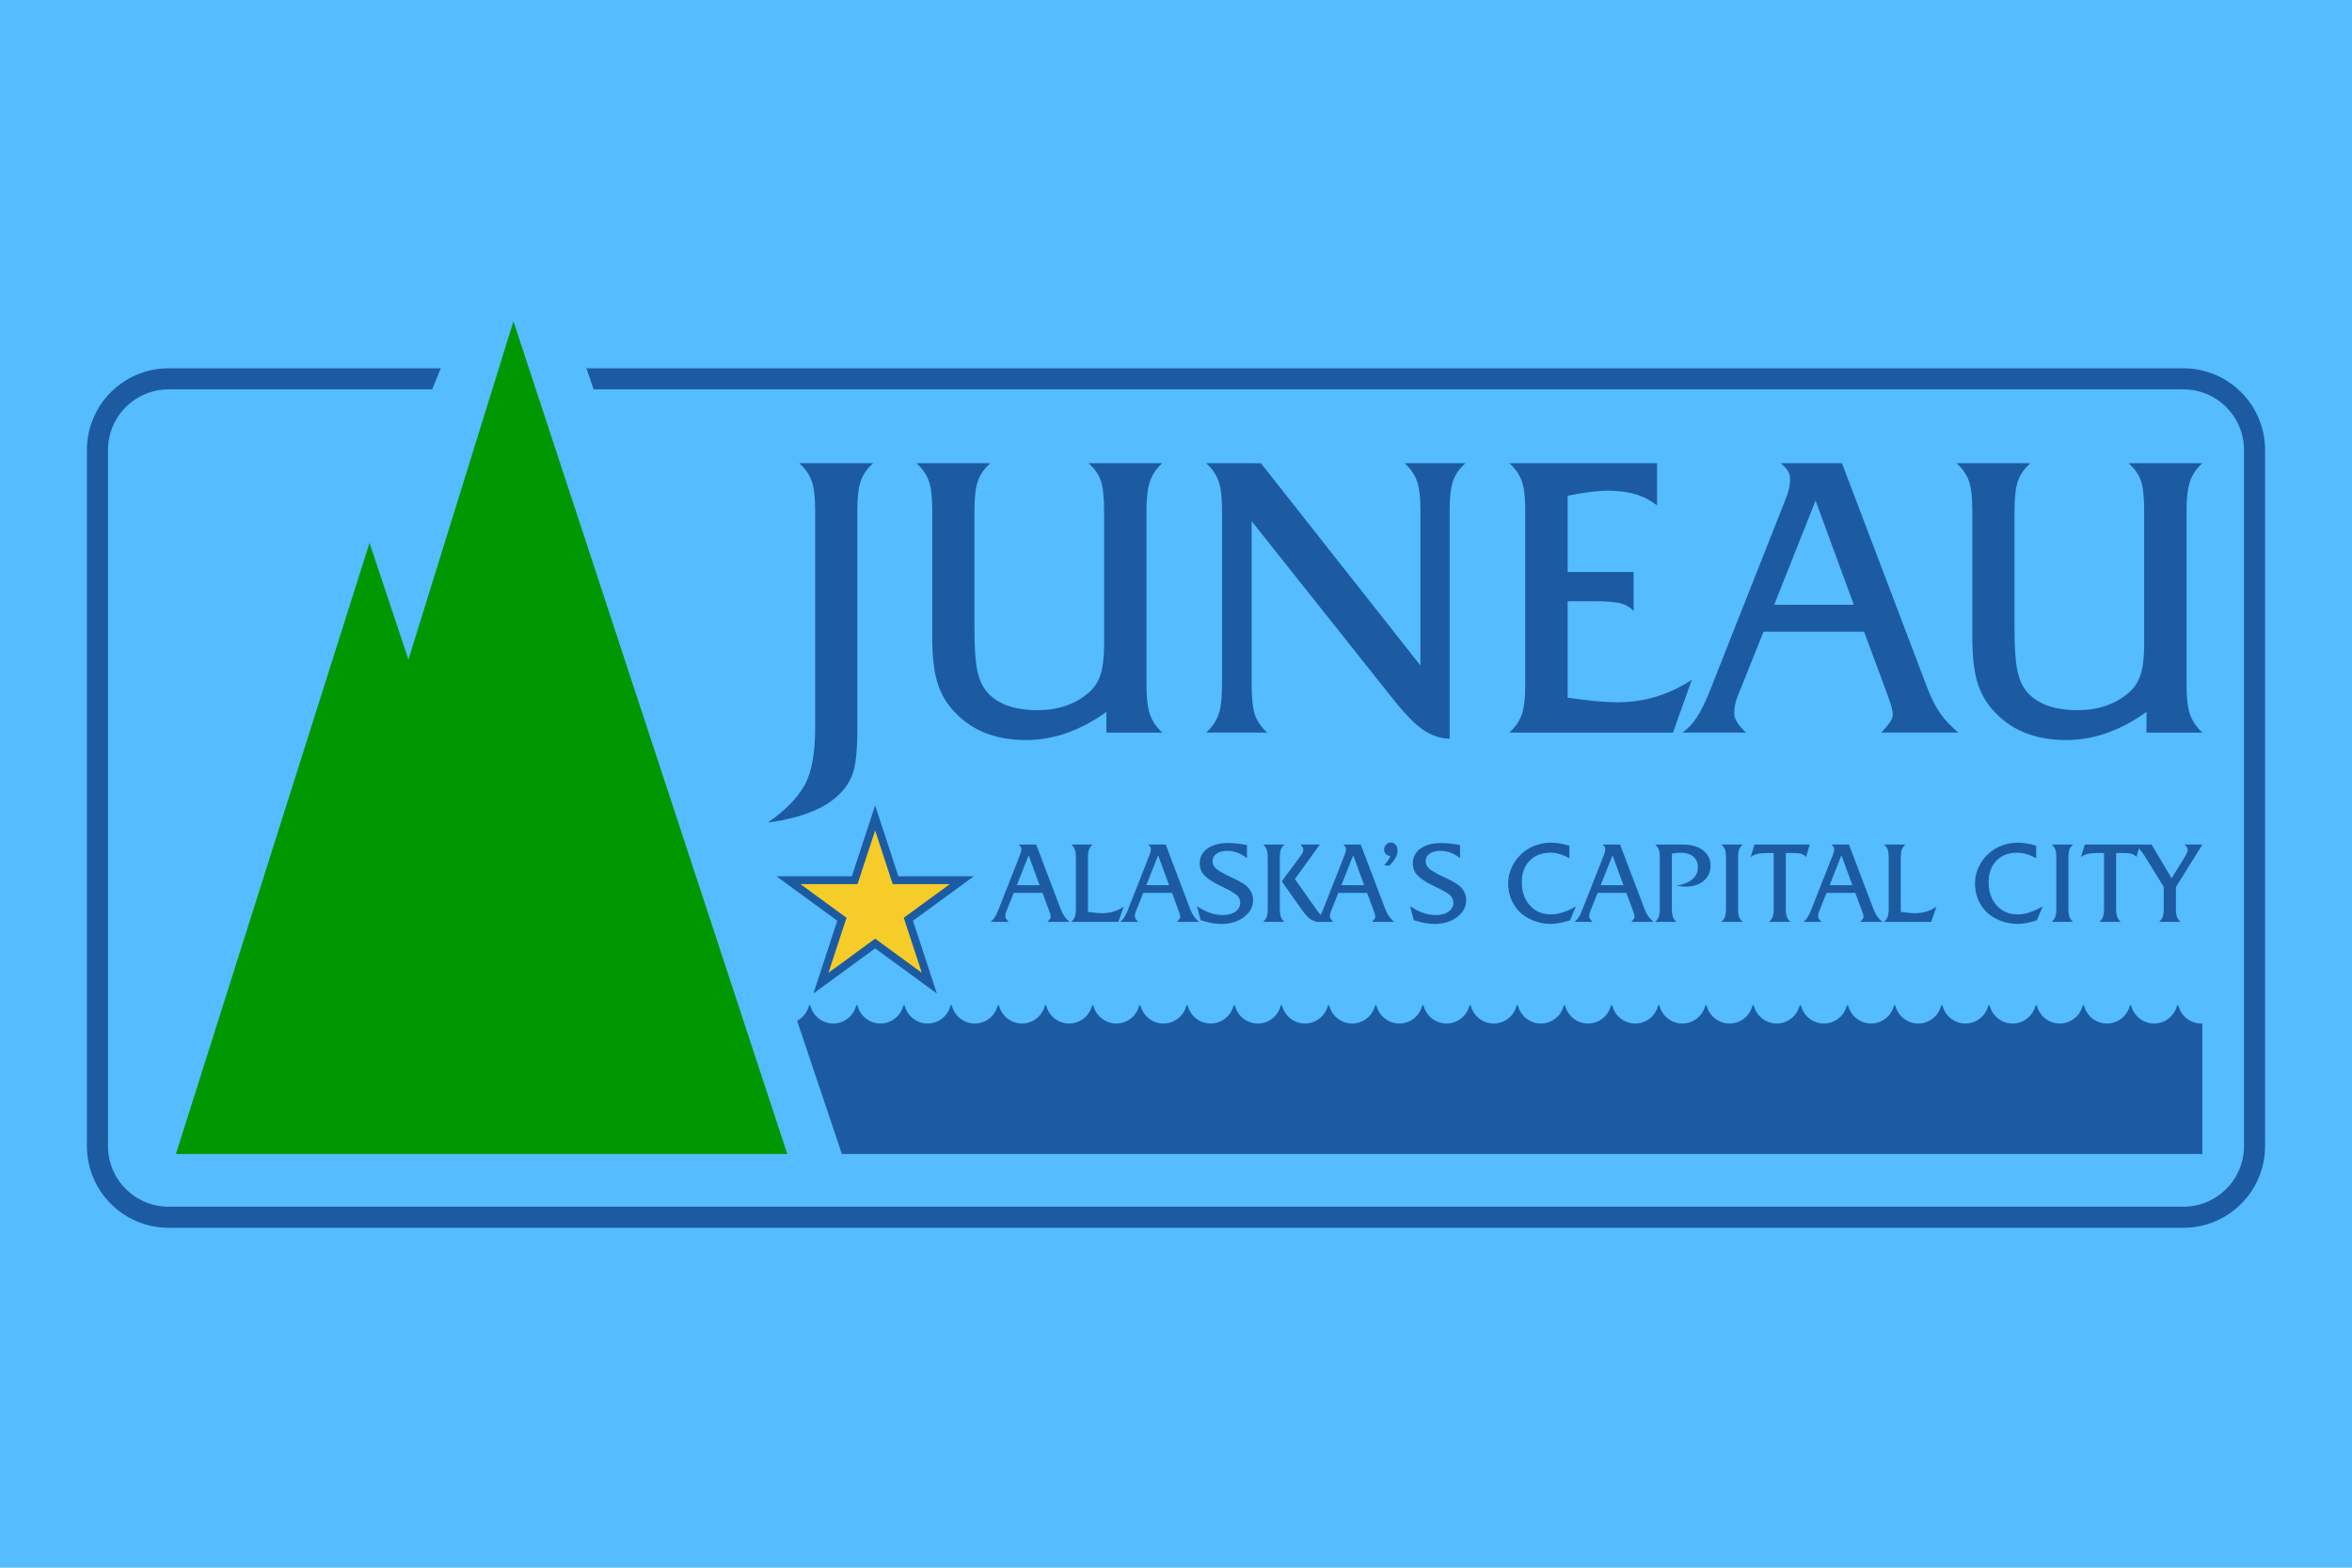 <?xml version="1.0" encoding="utf-8"?>
<!-- Generator: Adobe Illustrator 12.0.0, SVG Export Plug-In . SVG Version: 6.00 Build 51448)  -->
<!DOCTYPE svg PUBLIC "-//W3C//DTD SVG 1.1//EN" "http://www.w3.org/Graphics/SVG/1.1/DTD/svg11.dtd">
<svg  version="1.1" xmlns="http://www.w3.org/2000/svg" xmlns:xlink="http://www.w3.org/1999/xlink" width="1338" height="892" viewBox="0 0 1338 892"
	 overflow="visible" enable-background="new 0 0 1338 892" xml:space="preserve">
<g id="Layer_2">
	<rect fill="#55BCFF" width="1338" height="892"/>
</g>
<g id="Layer_7">
	<polygon fill="#1C5BA2" points="450.484,571.986 478.928,656.604 1252.89,656.604 1252.89,571.986 	"/>
	<g>
		<g>
			<circle fill="#55BCFF" cx="1252.259" cy="568.94" r="13.425"/>
			<circle fill="#55BCFF" cx="1225.424" cy="568.94" r="13.425"/>
			<circle fill="#55BCFF" cx="1198.589" cy="568.94" r="13.425"/>
			<circle fill="#55BCFF" cx="1171.753" cy="568.94" r="13.426"/>
			<circle fill="#55BCFF" cx="1144.916" cy="568.94" r="13.426"/>
			<circle fill="#55BCFF" cx="1118.079" cy="568.94" r="13.426"/>
			<circle fill="#55BCFF" cx="447.18" cy="568.94" r="13.425"/>
			<circle fill="#55BCFF" cx="474.016" cy="568.94" r="13.425"/>
			<circle fill="#55BCFF" cx="500.852" cy="568.94" r="13.425"/>
			<circle fill="#55BCFF" cx="1091.243" cy="568.94" r="13.425"/>
			<circle fill="#55BCFF" cx="1064.407" cy="568.94" r="13.425"/>
			<circle fill="#55BCFF" cx="1037.572" cy="568.94" r="13.425"/>
			<circle fill="#55BCFF" cx="1010.736" cy="568.94" r="13.426"/>
			<circle fill="#55BCFF" cx="983.899" cy="568.94" r="13.426"/>
			<circle fill="#55BCFF" cx="957.063" cy="568.94" r="13.426"/>
			<circle fill="#55BCFF" cx="930.227" cy="568.94" r="13.425"/>
			<circle fill="#55BCFF" cx="903.392" cy="568.94" r="13.425"/>
			<circle fill="#55BCFF" cx="876.557" cy="568.94" r="13.425"/>
			<circle fill="#55BCFF" cx="849.722" cy="568.94" r="13.426"/>
			<circle fill="#55BCFF" cx="822.884" cy="568.94" r="13.426"/>
			<circle fill="#55BCFF" cx="796.047" cy="568.94" r="13.426"/>
			<circle fill="#55BCFF" cx="769.21" cy="568.94" r="13.425"/>
			<circle fill="#55BCFF" cx="742.375" cy="568.94" r="13.425"/>
			<circle fill="#55BCFF" cx="715.54" cy="568.94" r="13.425"/>
			<circle fill="#55BCFF" cx="688.704" cy="568.94" r="13.426"/>
			<circle fill="#55BCFF" cx="661.867" cy="568.94" r="13.426"/>
			<circle fill="#55BCFF" cx="635.031" cy="568.94" r="13.426"/>
			<circle fill="#55BCFF" cx="608.195" cy="568.94" r="13.425"/>
			<circle fill="#55BCFF" cx="581.359" cy="568.94" r="13.425"/>
			<circle fill="#55BCFF" cx="554.524" cy="568.94" r="13.425"/>
			<circle fill="#55BCFF" cx="527.688" cy="568.94" r="13.426"/>
		</g>
	</g>
	<g>
		<path fill="#1C5BA2" d="M487.736,414.104c0,12.139-0.813,20.637-2.434,25.492s-4.459,9.195-8.512,13.021
			c-4.129,3.899-9.604,7.154-16.42,9.768c-6.818,2.609-14.613,4.467-23.385,5.572c10.021-7.063,16.984-14.219,20.891-21.463
			c3.906-7.248,5.859-18.045,5.859-32.391V290.502c0-7.723-0.695-13.422-2.086-17.1s-3.695-6.951-6.914-9.82h42
			c-3.293,2.869-5.617,6.143-6.971,9.82s-2.029,9.377-2.029,17.1V414.104z"/>
		<path fill="#1C5BA2" d="M629.412,416.832V405.08c-7.512,5.371-15.059,9.381-22.643,12.029s-15.314,3.973-23.193,3.973
			c-8.984,0-16.973-1.471-23.969-4.412s-13.033-7.354-18.111-13.238c-3.977-4.633-6.83-10.02-8.561-16.16
			s-2.596-14.395-2.596-24.766V290.49c0-7.719-0.686-13.418-2.057-17.094s-3.686-6.947-6.943-9.814h42
			c-3.26,2.867-5.574,6.139-6.945,9.814s-2.055,9.375-2.055,17.094v67.273c0,10.514,0.516,18.307,1.547,23.379
			c1.031,5.074,2.764,9.117,5.197,12.131c2.949,3.604,6.873,6.307,11.775,8.107s10.781,2.701,17.637,2.701
			c5.602,0,10.836-0.826,15.701-2.48c4.863-1.654,9.139-4.063,12.826-7.225c3.242-2.646,5.564-6.084,6.965-10.311
			s2.102-9.98,2.102-17.26V290.49c0-8.012-0.666-13.801-1.998-17.367s-3.623-6.746-6.877-9.541h42
			c-3.221,2.795-5.525,6.141-6.916,10.037s-2.084,9.52-2.084,16.871v99.145c0,7.74,0.693,13.471,2.084,17.193
			s3.695,7.057,6.916,10.004H629.412z"/>
		<path fill="#1C5BA2" d="M833.675,263.582c-3.293,2.869-5.617,6.143-6.971,9.82s-2.029,9.377-2.029,17.1v129.83
			c-5.359-0.148-10.441-1.875-15.248-5.178c-4.809-3.305-10.846-9.586-18.111-18.844l-79.266-99.74v93.121
			c0,8.018,0.664,13.828,1.996,17.432c1.332,3.605,3.625,6.842,6.879,9.709h-34.75c3.219-2.941,5.523-6.27,6.914-9.984
			s2.086-9.434,2.086-17.156v-99.189c0-7.723-0.695-13.422-2.086-17.1s-3.695-6.951-6.914-9.82h31.131l90.744,115.076v-88.156
			c0-7.723-0.695-13.422-2.086-17.1s-3.695-6.951-6.914-9.82H833.675z"/>
		<path fill="#1C5BA2" d="M858.678,416.832c3.219-2.941,5.523-6.27,6.914-9.984s2.086-9.434,2.086-17.158v-99.229
			c0-7.711-0.695-13.402-2.086-17.074s-3.695-6.939-6.914-9.805h84v24c-3.762-2.938-7.891-5.068-12.387-6.391
			c-4.498-1.322-9.695-1.984-15.594-1.984c-3.023,0-6.416,0.24-10.176,0.717c-3.762,0.477-8,1.193-12.719,2.148v43.385h37.5v22.25
			c-1.766-2.059-4.154-3.51-7.17-4.355s-8.529-1.27-16.543-1.27h-13.787v54.861c5.82,0.879,11.088,1.539,15.805,1.979
			c4.715,0.441,8.805,0.66,12.268,0.66c7.811,0,15.18-1.043,22.105-3.133c6.926-2.088,13.74-5.293,20.447-9.617l-10.703,30H858.678z
			"/>
		<path fill="#1C5BA2" d="M988.547,396.088c-0.662,1.545-1.158,3.145-1.49,4.801s-0.496,3.365-0.496,5.131
			c0,1.471,0.533,3.088,1.6,4.854s2.777,3.752,5.133,5.959h-36.25c3.021-2.059,5.729-4.891,8.123-8.496
			c2.395-3.604,4.844-8.531,7.35-14.785l43.199-109.348c0.883-2.059,1.547-4.08,1.988-6.064s0.662-3.75,0.662-5.293
			c0-1.764-0.424-3.381-1.271-4.852s-2.227-2.941-4.141-4.412h34.904l48.768,128.424c2.277,5.813,4.721,10.539,7.33,14.18
			s5.971,7.189,10.088,10.646h-43.875l0.551-0.551c4.043-4.266,6.064-7.393,6.064-9.379c0-2.354-0.883-5.811-2.646-10.373
			c-0.221-0.734-0.404-1.287-0.551-1.654l-13.139-35.418h-57.213L988.547,396.088z M1009.309,344.082h45.285l-21.758-59.217
			L1009.309,344.082z"/>
		<path fill="#1C5BA2" d="M1221.087,416.832V405.08c-7.512,5.371-15.059,9.381-22.643,12.029s-15.314,3.973-23.193,3.973
			c-8.984,0-16.973-1.471-23.969-4.412s-13.033-7.354-18.111-13.238c-3.977-4.633-6.83-10.02-8.561-16.16
			s-2.596-14.395-2.596-24.766V290.49c0-7.719-0.686-13.418-2.057-17.094s-3.686-6.947-6.943-9.814h42
			c-3.26,2.867-5.574,6.139-6.945,9.814s-2.055,9.375-2.055,17.094v67.273c0,10.514,0.516,18.307,1.547,23.379
			c1.031,5.074,2.764,9.117,5.197,12.131c2.949,3.604,6.873,6.307,11.775,8.107s10.781,2.701,17.637,2.701
			c5.602,0,10.836-0.826,15.701-2.48c4.863-1.654,9.139-4.063,12.826-7.225c3.242-2.646,5.564-6.084,6.965-10.311
			s2.102-9.98,2.102-17.26V290.49c0-8.012-0.666-13.801-1.998-17.367s-3.623-6.746-6.877-9.541h42
			c-3.221,2.795-5.525,6.141-6.916,10.037s-2.084,9.52-2.084,16.871v99.145c0,7.74,0.693,13.471,2.084,17.193
			s3.695,7.057,6.916,10.004H1221.087z"/>
	</g>
	<g>
		<path fill="#1C5BA2" d="M572.479,518.579c-0.19,0.444-0.333,0.904-0.429,1.381s-0.143,0.968-0.143,1.476
			c0,0.423,0.153,0.888,0.46,1.396s0.799,1.079,1.477,1.714h-10.375c0.865-0.592,1.64-1.406,2.325-2.443
			c0.686-1.036,1.387-2.453,2.104-4.252l12.363-31.381c0.252-0.591,0.441-1.172,0.568-1.742c0.126-0.57,0.189-1.077,0.189-1.521
			c0-0.507-0.121-0.972-0.363-1.394s-0.638-0.845-1.186-1.268h9.989l13.998,36.86c0.655,1.672,1.358,3.031,2.109,4.078
			c0.75,1.047,1.718,2.067,2.902,3.062h-12.625l0.158-0.158c1.163-1.227,1.745-2.126,1.745-2.697c0-0.677-0.254-1.671-0.762-2.983
			c-0.063-0.211-0.116-0.37-0.158-0.476l-3.765-10.186h-16.374L572.479,518.579z M578.427,503.67h12.96l-6.227-17.011
			L578.427,503.67z"/>
		<path fill="#1C5BA2" d="M609.429,524.545c0.938-0.846,1.61-1.802,2.017-2.869c0.405-1.066,0.608-2.71,0.608-4.93v-28.474
			c0-2.217-0.203-3.853-0.608-4.908c-0.406-1.056-1.078-1.995-2.017-2.819h12.125c-0.961,0.824-1.639,1.764-2.033,2.819
			s-0.592,2.691-0.592,4.908v30.572c1.711,0.254,3.242,0.445,4.595,0.572c1.352,0.127,2.524,0.19,3.518,0.19
			c2.218,0,4.33-0.302,6.338-0.905c2.007-0.604,3.961-1.531,5.862-2.782l-3.069,8.625H609.429z"/>
		<path fill="#1C5BA2" d="M646.155,518.579c-0.19,0.444-0.333,0.904-0.429,1.381s-0.143,0.968-0.143,1.476
			c0,0.423,0.153,0.888,0.46,1.396s0.799,1.079,1.477,1.714h-10.375c0.865-0.592,1.64-1.406,2.325-2.443
			c0.686-1.036,1.387-2.453,2.104-4.252l12.363-31.381c0.252-0.591,0.441-1.172,0.568-1.742c0.126-0.57,0.189-1.077,0.189-1.521
			c0-0.507-0.121-0.972-0.363-1.394s-0.638-0.845-1.186-1.268h9.989l13.998,36.86c0.655,1.672,1.358,3.031,2.109,4.078
			c0.75,1.047,1.718,2.067,2.902,3.062h-12.625l0.158-0.158c1.163-1.227,1.745-2.126,1.745-2.697c0-0.677-0.254-1.671-0.762-2.983
			c-0.063-0.211-0.116-0.37-0.158-0.476l-3.765-10.186h-16.374L646.155,518.579z M652.104,503.67h12.96l-6.227-17.011
			L652.104,503.67z"/>
		<path fill="#1C5BA2" d="M683.02,523.581l-2.09-7.974c2.553,1.709,5.031,2.979,7.436,3.813c2.404,0.834,4.787,1.25,7.149,1.25
			c3.016,0,5.44-0.648,7.275-1.947c1.834-1.298,2.752-2.981,2.752-5.051c0-0.591-0.095-1.182-0.284-1.772s-0.463-1.15-0.82-1.679
			c-0.802-1.204-3.491-2.926-8.068-5.166c-1.16-0.549-2.057-0.981-2.689-1.299c-4.282-2.154-7.22-4.141-8.812-5.958
			c-1.593-1.816-2.389-3.972-2.389-6.466c0-3.57,1.457-6.406,4.373-8.509c2.916-2.102,6.909-3.153,11.98-3.153
			c1.457,0,3.063,0.095,4.816,0.283c1.754,0.189,3.655,0.482,5.705,0.881v7.398c-1.815-1.385-3.641-2.419-5.477-3.102
			c-1.836-0.682-3.746-1.023-5.729-1.023c-2.512,0-4.532,0.54-6.062,1.62c-1.53,1.08-2.295,2.488-2.295,4.225
			c0,1.546,0.6,2.912,1.799,4.098s3.893,2.774,8.08,4.765c0.232,0.105,0.591,0.274,1.077,0.507c3.549,1.626,6.201,3.125,7.955,4.497
			c1.31,1.014,2.329,2.248,3.058,3.705s1.094,3.009,1.094,4.655c0,3.779-1.731,6.982-5.194,9.611s-7.792,3.942-12.985,3.942
			c-1.668,0-3.463-0.18-5.385-0.538C687.368,524.835,685.278,524.298,683.02,523.581z"/>
		<path fill="#1C5BA2" d="M728.065,516.752c0,2.218,0.197,3.859,0.592,4.926s1.072,2.022,2.033,2.867h-12.125
			c0.938-0.845,1.61-1.801,2.017-2.867c0.405-1.066,0.608-2.708,0.608-4.926v-28.478c0-2.217-0.203-3.854-0.608-4.91
			c-0.406-1.056-1.078-1.995-2.017-2.819h12.125c-0.961,0.824-1.639,1.764-2.033,2.819c-0.395,1.057-0.592,2.693-0.592,4.91V516.752
			z M729.154,501.452l10.206-13.748c0.717-0.971,1.244-1.784,1.582-2.438s0.507-1.204,0.507-1.648c0-0.485-0.138-0.981-0.411-1.488
			c-0.274-0.507-0.686-1.035-1.234-1.584h11.012l-14.176,19.672l12.91,18.215c0.507,0.739,1.23,1.605,2.17,2.598
			s2.139,2.164,3.596,3.516h-3.708c-2.363,0-4.304-0.448-5.823-1.346s-3.291-2.804-5.316-5.719L729.154,501.452z"/>
		<path fill="#1C5BA2" d="M757.129,518.579c-0.19,0.444-0.333,0.904-0.429,1.381s-0.143,0.968-0.143,1.476
			c0,0.423,0.153,0.888,0.46,1.396s0.799,1.079,1.477,1.714h-10.375c0.865-0.592,1.64-1.406,2.325-2.443
			c0.686-1.036,1.387-2.453,2.104-4.252l12.363-31.381c0.252-0.591,0.441-1.172,0.568-1.742c0.126-0.57,0.189-1.077,0.189-1.521
			c0-0.507-0.121-0.972-0.363-1.394s-0.638-0.845-1.186-1.268h9.989l13.998,36.86c0.655,1.672,1.358,3.031,2.109,4.078
			c0.75,1.047,1.718,2.067,2.902,3.062h-12.625l0.158-0.158c1.163-1.227,1.745-2.126,1.745-2.697c0-0.677-0.254-1.671-0.762-2.983
			c-0.063-0.211-0.116-0.37-0.158-0.476l-3.765-10.186h-16.374L757.129,518.579z M763.077,503.67h12.96l-6.227-17.011
			L763.077,503.67z"/>
		<path fill="#1C5BA2" d="M790.963,487.104c-1.092-0.126-1.958-0.511-2.6-1.154c-0.643-0.643-0.963-1.46-0.963-2.451
			c0-1.138,0.37-2.102,1.111-2.893s1.631-1.187,2.669-1.187c1.123,0,2.044,0.422,2.765,1.266c0.72,0.844,1.08,1.95,1.08,3.32
			c0,1.328-0.4,2.726-1.2,4.19s-1.979,2.936-3.536,4.411l-2.889-0.253c1.027-1.159,1.808-2.145,2.343-2.957
			C790.278,488.586,790.685,487.821,790.963,487.104z"/>
		<path fill="#1C5BA2" d="M804.252,523.581l-2.09-7.974c2.553,1.709,5.031,2.979,7.436,3.813c2.404,0.834,4.787,1.25,7.149,1.25
			c3.016,0,5.44-0.648,7.275-1.947c1.834-1.298,2.752-2.981,2.752-5.051c0-0.591-0.095-1.182-0.284-1.772s-0.463-1.15-0.82-1.679
			c-0.802-1.204-3.491-2.926-8.068-5.166c-1.16-0.549-2.057-0.981-2.689-1.299c-4.282-2.154-7.22-4.141-8.812-5.958
			c-1.593-1.816-2.389-3.972-2.389-6.466c0-3.57,1.457-6.406,4.373-8.509c2.916-2.102,6.909-3.153,11.98-3.153
			c1.457,0,3.063,0.095,4.816,0.283c1.754,0.189,3.655,0.482,5.705,0.881v7.398c-1.815-1.385-3.641-2.419-5.477-3.102
			c-1.836-0.682-3.746-1.023-5.729-1.023c-2.512,0-4.532,0.54-6.062,1.62c-1.53,1.08-2.295,2.488-2.295,4.225
			c0,1.546,0.6,2.912,1.799,4.098s3.893,2.774,8.08,4.765c0.232,0.105,0.591,0.274,1.077,0.507c3.549,1.626,6.201,3.125,7.955,4.497
			c1.31,1.014,2.329,2.248,3.058,3.705s1.094,3.009,1.094,4.655c0,3.779-1.731,6.982-5.194,9.611s-7.792,3.942-12.985,3.942
			c-1.668,0-3.463-0.18-5.385-0.538C808.601,524.835,806.511,524.298,804.252,523.581z"/>
		<path fill="#1C5BA2" d="M896.484,515.732l-3.306,7.914c-2.068,0.675-4.009,1.18-5.823,1.518c-1.814,0.337-3.545,0.506-5.19,0.506
			c-2.448,0-4.833-0.317-7.153-0.95c-2.321-0.633-4.516-1.573-6.583-2.819c-3.292-1.964-5.855-4.656-7.691-8.078
			c-1.836-3.421-2.753-7.19-2.753-11.31c0-3.083,0.664-6.082,1.993-8.996s3.218-5.502,5.666-7.762
			c2.236-2.049,4.789-3.606,7.658-4.673s5.929-1.6,9.178-1.6c1.54,0,3.159,0.143,4.858,0.427c1.698,0.285,3.518,0.722,5.459,1.312
			v7.074c-1.981-1.063-3.857-1.85-5.628-2.359s-3.499-0.766-5.185-0.766c-4.911,0-8.848,1.522-11.809,4.565
			s-4.441,7.08-4.441,12.109c0,5.517,1.534,9.971,4.603,13.362c3.068,3.393,7.103,5.088,12.102,5.088
			c2.045,0,4.223-0.375,6.532-1.125C891.279,518.42,893.784,517.274,896.484,515.732z"/>
		<path fill="#1C5BA2" d="M904.641,518.579c-0.19,0.444-0.333,0.904-0.429,1.381s-0.143,0.968-0.143,1.476
			c0,0.423,0.153,0.888,0.46,1.396s0.799,1.079,1.477,1.714h-10.375c0.865-0.592,1.64-1.406,2.325-2.443
			c0.686-1.036,1.387-2.453,2.104-4.252l12.363-31.381c0.252-0.591,0.441-1.172,0.568-1.742c0.126-0.57,0.189-1.077,0.189-1.521
			c0-0.507-0.121-0.972-0.363-1.394s-0.638-0.845-1.186-1.268h9.989l13.998,36.86c0.655,1.672,1.358,3.031,2.109,4.078
			c0.75,1.047,1.718,2.067,2.902,3.062h-12.625l0.158-0.158c1.163-1.227,1.745-2.126,1.745-2.697c0-0.677-0.254-1.671-0.762-2.983
			c-0.063-0.211-0.116-0.37-0.158-0.476l-3.765-10.186h-16.374L904.641,518.579z M910.589,503.67h12.96l-6.227-17.011
			L910.589,503.67z"/>
		<path fill="#1C5BA2" d="M951.09,516.748c0,2.219,0.197,3.862,0.592,4.929c0.395,1.067,1.072,2.023,2.033,2.868H941.59
			c0.938-0.845,1.61-1.801,2.017-2.868c0.405-1.066,0.608-2.71,0.608-4.929v-28.475c0-2.217-0.203-3.854-0.608-4.909
			c-0.406-1.056-1.078-1.995-2.017-2.819h15.797c4.791,0,8.605,1.093,11.444,3.277c2.839,2.186,4.259,5.093,4.259,8.723
			c0,3.568-1.299,6.449-3.895,8.645s-6.036,3.293-10.32,3.293c-0.718,0-1.493-0.041-2.327-0.125
			c-0.834-0.083-1.716-0.208-2.644-0.375c3.946-0.738,6.933-2,8.959-3.784c2.025-1.784,3.039-4.049,3.039-6.794
			c0-2.533-0.883-4.539-2.648-6.018c-1.766-1.478-4.161-2.217-7.185-2.217c-0.656,0-1.401,0.048-2.236,0.143
			c-0.835,0.096-1.749,0.238-2.743,0.428V516.748z"/>
		<path fill="#1C5BA2" d="M988.765,516.752c0,2.218,0.197,3.859,0.592,4.926s1.072,2.022,2.033,2.867h-12.125
			c0.96-0.845,1.638-1.801,2.032-2.867s0.593-2.708,0.593-4.926v-28.478c0-2.217-0.198-3.854-0.593-4.91
			c-0.395-1.056-1.072-1.995-2.032-2.819h12.125c-0.961,0.824-1.639,1.764-2.033,2.819c-0.395,1.057-0.592,2.693-0.592,4.91V516.752
			z"/>
		<path fill="#1C5BA2" d="M1015.895,516.745c0,2.22,0.202,3.863,0.608,4.931c0.405,1.067,1.077,2.023,2.017,2.869h-12.125
			c0.96-0.846,1.638-1.802,2.032-2.869s0.593-2.711,0.593-4.931v-31.388h-3.571c-2.438,0-4.414,0.188-5.928,0.563
			s-2.723,0.979-3.626,1.813l2.176-7.189h31.449l-2.055,7.063c-0.653-0.771-1.512-1.338-2.576-1.703
			c-1.064-0.364-2.408-0.547-4.03-0.547h-4.964V516.745z"/>
		<path fill="#1C5BA2" d="M1034.864,518.579c-0.19,0.444-0.333,0.904-0.429,1.381s-0.143,0.968-0.143,1.476
			c0,0.423,0.153,0.888,0.46,1.396s0.799,1.079,1.477,1.714h-10.375c0.865-0.592,1.64-1.406,2.325-2.443
			c0.686-1.036,1.387-2.453,2.104-4.252l12.363-31.381c0.252-0.591,0.441-1.172,0.568-1.742c0.126-0.57,0.189-1.077,0.189-1.521
			c0-0.507-0.121-0.972-0.363-1.394s-0.638-0.845-1.186-1.268h9.989l13.998,36.86c0.655,1.672,1.358,3.031,2.109,4.078
			c0.75,1.047,1.718,2.067,2.902,3.062h-12.625l0.158-0.158c1.163-1.227,1.745-2.126,1.745-2.697c0-0.677-0.254-1.671-0.762-2.983
			c-0.063-0.211-0.116-0.37-0.158-0.476l-3.765-10.186h-16.374L1034.864,518.579z M1040.813,503.67h12.96l-6.227-17.011
			L1040.813,503.67z"/>
		<path fill="#1C5BA2" d="M1071.814,524.545c0.938-0.846,1.61-1.802,2.017-2.869c0.405-1.066,0.608-2.71,0.608-4.93v-28.474
			c0-2.217-0.203-3.853-0.608-4.908c-0.406-1.056-1.078-1.995-2.017-2.819h12.125c-0.961,0.824-1.639,1.764-2.033,2.819
			s-0.592,2.691-0.592,4.908v30.572c1.711,0.254,3.242,0.445,4.595,0.572c1.352,0.127,2.524,0.19,3.518,0.19
			c2.218,0,4.33-0.302,6.338-0.905c2.007-0.604,3.961-1.531,5.862-2.782l-3.069,8.625H1071.814z"/>
		<path fill="#1C5BA2" d="M1162.03,515.732l-3.306,7.914c-2.068,0.675-4.009,1.18-5.823,1.518c-1.814,0.337-3.545,0.506-5.19,0.506
			c-2.448,0-4.833-0.317-7.153-0.95c-2.321-0.633-4.516-1.573-6.583-2.819c-3.292-1.964-5.855-4.656-7.691-8.078
			c-1.836-3.421-2.753-7.19-2.753-11.31c0-3.083,0.664-6.082,1.993-8.996s3.218-5.502,5.666-7.762
			c2.236-2.049,4.789-3.606,7.658-4.673s5.929-1.6,9.178-1.6c1.54,0,3.159,0.143,4.858,0.427c1.698,0.285,3.518,0.722,5.459,1.312
			v7.074c-1.981-1.063-3.857-1.85-5.628-2.359s-3.499-0.766-5.185-0.766c-4.911,0-8.848,1.522-11.809,4.565
			s-4.441,7.08-4.441,12.109c0,5.517,1.534,9.971,4.603,13.362c3.068,3.393,7.103,5.088,12.102,5.088
			c2.045,0,4.223-0.375,6.532-1.125C1156.825,518.42,1159.33,517.274,1162.03,515.732z"/>
		<path fill="#1C5BA2" d="M1176.676,516.752c0,2.218,0.197,3.859,0.592,4.926s1.072,2.022,2.033,2.867h-12.125
			c0.96-0.845,1.638-1.801,2.032-2.867s0.593-2.708,0.593-4.926v-28.478c0-2.217-0.198-3.854-0.593-4.91
			c-0.395-1.056-1.072-1.995-2.032-2.819h12.125c-0.961,0.824-1.639,1.764-2.033,2.819c-0.395,1.057-0.592,2.693-0.592,4.91V516.752
			z"/>
		<path fill="#1C5BA2" d="M1203.806,516.745c0,2.22,0.202,3.863,0.608,4.931c0.405,1.067,1.077,2.023,2.017,2.869h-12.125
			c0.96-0.846,1.638-1.802,2.032-2.869s0.593-2.711,0.593-4.931v-31.388h-3.571c-2.438,0-4.414,0.188-5.928,0.563
			s-2.723,0.979-3.626,1.813l2.176-7.189h31.449l-2.055,7.063c-0.653-0.771-1.512-1.338-2.576-1.703
			c-1.064-0.364-2.408-0.547-4.03-0.547h-4.964V516.745z"/>
		<path fill="#1C5BA2" d="M1237.827,516.752c0,2.218,0.202,3.859,0.608,4.926c0.405,1.066,1.077,2.022,2.017,2.867h-12.188
			c0.96-0.845,1.638-1.801,2.032-2.867s0.593-2.708,0.593-4.926v-12.133l-10.76-17.454c-0.82-1.309-1.708-2.507-2.665-3.595
			c-0.956-1.088-2.022-2.096-3.2-3.025h9.708l11.415,19.165l7.716-12.481c0.463-0.76,0.815-1.451,1.058-2.074
			s0.363-1.156,0.363-1.601c0-0.506-0.153-1.008-0.458-1.504s-0.773-0.998-1.404-1.505h10.228l-15.063,24.201V516.752z"/>
	</g>
	<path fill="none" stroke="#1C5BA2" stroke-width="12" d="M1282.562,652.095c0,22.37-18.135,40.504-40.504,40.504H95.942
		c-22.37,0-40.504-18.134-40.504-40.504v-396.04c0-22.369,18.134-40.504,40.504-40.504h1146.115
		c22.369,0,40.504,18.135,40.504,40.504V652.095z"/>
	<polygon fill="#55BCFF" points="175.943,393.748 275.894,147.644 306.974,131.685 407.768,426.508 161.661,434.908 	"/>
	<polygon fill="#019700" points="447.853,656.604 292.092,182.788 232.345,375.309 210.216,308.922 100.081,656.604 	"/>
	<polygon fill="#F6CC28" stroke="#1C5BA2" stroke-width="4.458" points="516.75,523.046 547.16,500.824 509.466,500.824 
		497.841,465.378 486.218,500.824 448.525,500.824 478.933,523.046 467.02,559.391 497.841,536.861 528.668,559.391 	"/>
</g>
</svg>
